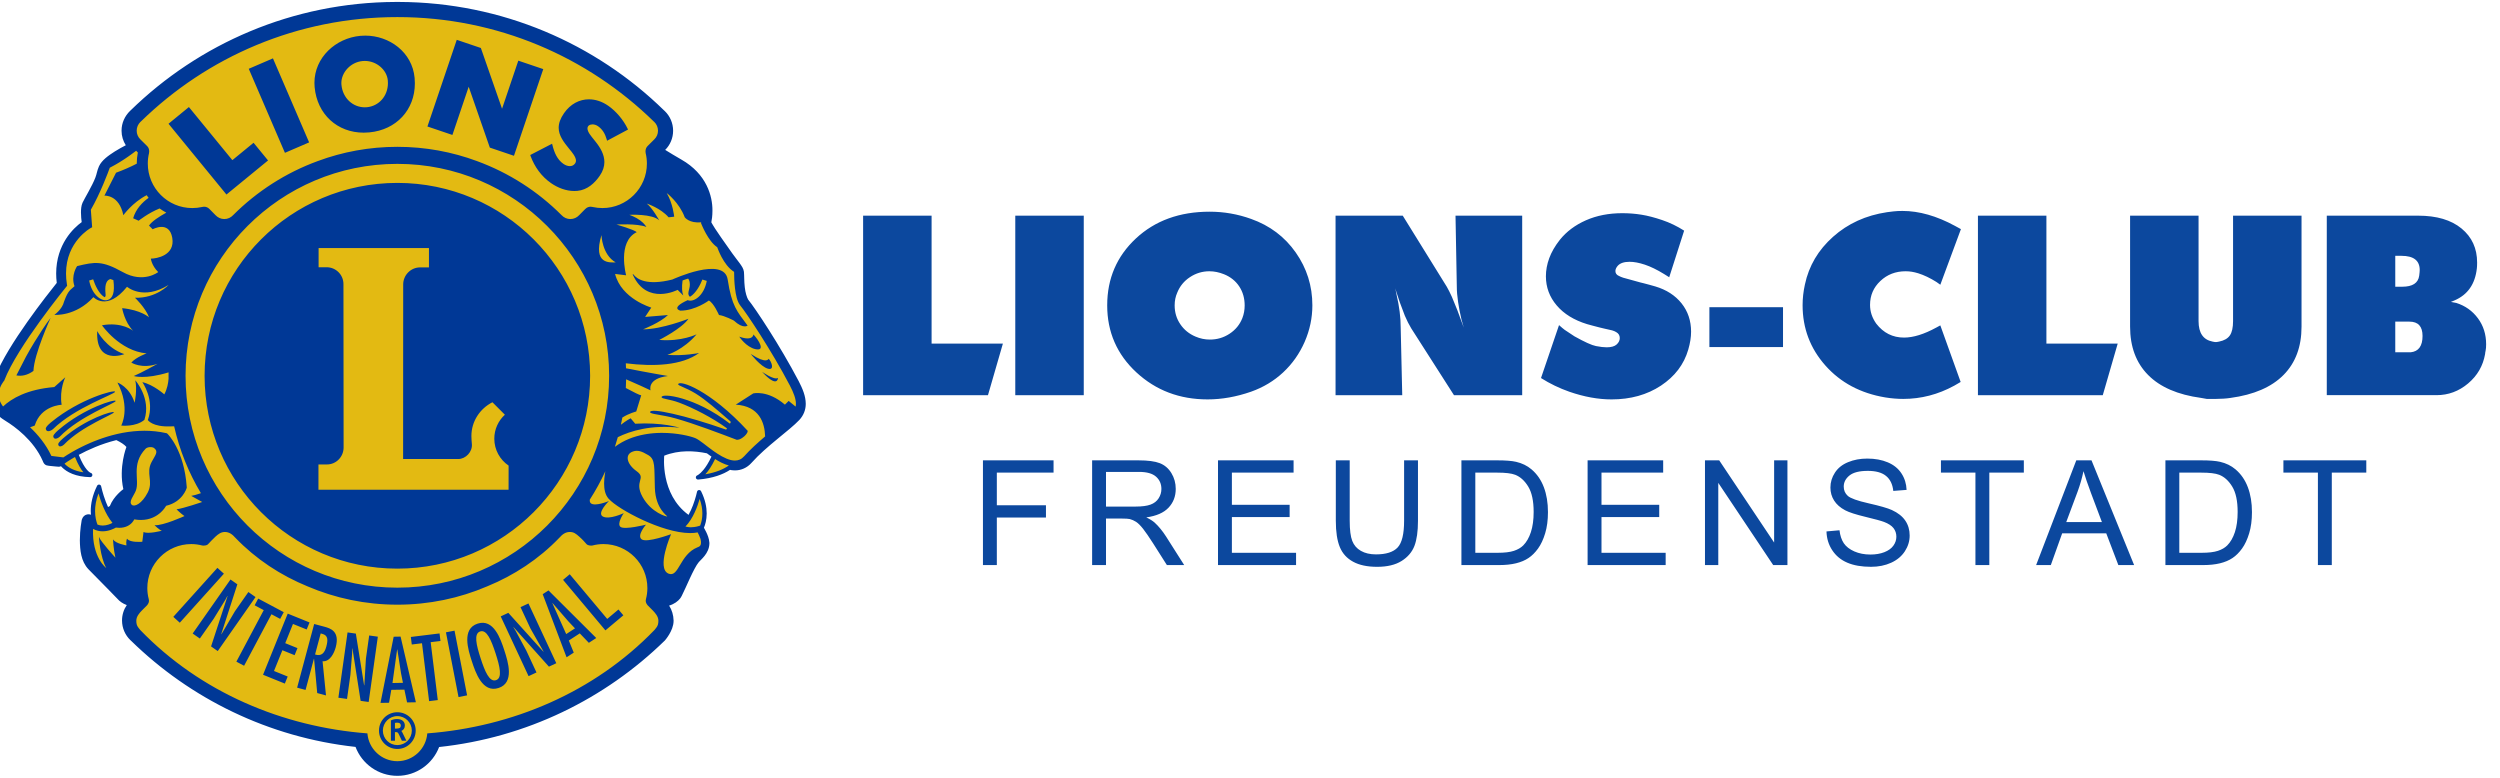 <?xml version="1.0" encoding="UTF-8"?>
<!DOCTYPE svg PUBLIC "-//W3C//DTD SVG 1.1//EN" "http://www.w3.org/Graphics/SVG/1.1/DTD/svg11.dtd">
<!-- Creator: CorelDRAW 2021 (64-Bit) -->
<svg xmlns="http://www.w3.org/2000/svg" xml:space="preserve" width="180px" height="56px" version="1.1" style="shape-rendering:geometricPrecision; text-rendering:geometricPrecision; image-rendering:optimizeQuality; fill-rule:evenodd; clip-rule:evenodd"
viewBox="0 0 180 55.938"
 xmlns:xlink="http://www.w3.org/1999/xlink"
 xmlns:xodm="http://www.corel.com/coreldraw/odm/2003">
 <defs>
  <style type="text/css">
   <![CDATA[
    .fil2 {fill:#0C489E;fill-rule:nonzero}
    .fil1 {fill:#003896;fill-rule:nonzero}
    .fil0 {fill:#E3BA12;fill-rule:nonzero}
   ]]>
  </style>
 </defs>
 <g id="Ebene_x0020_1">
  <g id="Logo_x0020_Lions.cdr">
   <g id="lionlogo_2c.eps">
    <path class="fil0" d="M57.867 29.03c-0.005,-0.471 -0.182,-0.935 -0.435,-1.44l-0.067 -0.13 -0.001 0 -0.001 0 0.001 -0.001 -0.067 -0.13c-1.321,-2.493 -3.048,-5.089 -3.544,-5.698l-0.007 -0.008 -0.005 -0.009c-0.107,-0.183 -0.22,-0.539 -0.263,-0.948 -0.052,-0.436 -0.036,-0.874 -0.06,-1.111 -0.029,-0.203 -0.134,-0.34 -0.285,-0.555 -0.148,-0.201 -0.336,-0.434 -0.529,-0.703 -0.277,-0.39 -0.574,-0.812 -0.81,-1.151 -0.116,-0.168 -0.221,-0.32 -0.298,-0.435 -0.08,-0.12 -0.122,-0.18 -0.139,-0.212 -0.108,-0.191 -0.212,-0.325 -0.257,-0.427 -0.006,-0.014 -0.013,-0.028 -0.018,-0.042l-0.019 -0.042 0.009 -0.046c0.034,-0.168 0.077,-0.447 0.077,-0.795 0,-0.01 0,-0.011 0,-0.024 0,-0.007 -0.001,-0.015 -0.001,-0.025 -0.002,-0.972 -0.39,-2.502 -2.162,-3.512 -0.434,-0.25 -0.823,-0.483 -1.17,-0.701l-0.159 -0.099 0.134 -0.13c0.328,-0.321 0.525,-0.785 0.526,-1.255 0,-0.008 0,-0.002 0,-0.019l0 -0.004 0 -0.003c0,-0.505 -0.211,-0.973 -0.549,-1.299l-0.064 -0.059c-4.906,-4.793 -11.652,-7.762 -19.081,-7.762l0.006 0c-0.012,0.001 -0.012,0 -0.02,0.001l-0.008 -0.001c0,0 -0.004,0 -0.007,0 -7.431,0 -14.176,2.969 -19.109,7.787l-0.015 0.014c-0.357,0.345 -0.571,0.809 -0.571,1.315l0 0.014 0 0.027c0.005,0.335 0.106,0.66 0.282,0.936l0.086 0.135 -0.142 0.074c-0.219,0.114 -0.503,0.267 -0.782,0.441 -0.46,0.294 -0.902,0.613 -1.08,0.999 -0.149,0.342 -0.139,0.499 -0.262,0.819 -0.112,0.294 -0.312,0.68 -0.499,1.022 -0.188,0.346 -0.358,0.64 -0.424,0.787 -0.083,0.19 -0.1,0.407 -0.102,0.639 0,0.257 0.028,0.513 0.051,0.678l0.012 0.087 -0.071 0.052c-0.562,0.409 -1.772,1.53 -1.777,3.578 0,0.212 0.013,0.432 0.041,0.661l0.008 0.061 -0.039 0.048c-0.66,0.825 -3.517,4.434 -4.393,6.669 -0.051,0.133 -0.157,0.255 -0.262,0.468 -0.102,0.206 -0.197,0.474 -0.198,0.818l0 0.02c0,0.012 0,0.025 0,0.038 0.002,0.426 0.138,0.869 0.625,1.324l0.174 0.156 0.033 0.025c0.027,0.017 0.038,0.029 0.08,0.058 0.045,0.033 0.115,0.082 0.226,0.15 0.66,0.404 2.048,1.401 2.724,2.936l0.001 0.005 0.002 0.005c0.005,0.014 0.013,0.035 0.021,0.052 0.035,0.067 0.03,0.079 0.1,0.146 0.058,0.039 0.024,0.019 0.071,0.036 0.059,0.016 0.109,0.022 0.196,0.033 0.224,0.028 0.541,0.052 0.616,0.058l0.038 0c0.032,-0.005 0.06,-0.013 0.089,-0.024l0.094 -0.036 0.067 0.075c0.025,0.028 0.045,0.051 0.066,0.072 0.32,0.317 0.899,0.639 1.921,0.664l0.004 0c0.005,0 0.009,-0.004 0.009,-0.008l0 -0.001c0,-0.004 -0.004,-0.009 -0.006,-0.009l-0.164 -0.09c-0.179,-0.138 -0.477,-0.476 -0.8,-1.297l-0.047 -0.121 0.114 -0.062c0.663,-0.358 1.624,-0.799 2.74,-1.075l0.051 -0.013 0.048 0.024c0.308,0.15 0.595,0.321 0.773,0.531l0.056 0.067 -0.032 0.081c0,0 -0.079,0.201 -0.161,0.544 -0.082,0.342 -0.164,0.821 -0.164,1.361 0,0.332 0.031,0.687 0.111,1.047l0.021 0.095 -0.079 0.057c0,0 -0.038,0.026 -0.104,0.081 -0.066,0.054 -0.157,0.135 -0.256,0.237 -0.2,0.204 -0.43,0.494 -0.559,0.828l-0.019 0.049 -0.046 0.026c-0.044,0.025 -0.089,0.05 -0.132,0.074l-0.14 0.079 -0.066 -0.146c-0.058,-0.127 -0.111,-0.255 -0.159,-0.379 -0.19,-0.496 -0.296,-0.926 -0.331,-1.081l-0.002 -0.001 -0.012 -0.062c-0.001,-0.003 -0.004,-0.007 -0.01,-0.007 -0.003,0 -0.006,0.002 -0.007,0.005 -0.335,0.678 -0.443,1.27 -0.443,1.75l0 0.001c0,0.089 0.005,0.174 0.011,0.258l0.02 0.235 -0.22 -0.087c-0.036,-0.014 -0.074,-0.023 -0.115,-0.023l-0.003 0c-0.019,0 -0.041,0.002 -0.071,0.008 -0.113,0.018 -0.194,0.111 -0.227,0.171 -0.039,0.072 -0.045,0.11 -0.05,0.127l-0.001 0.006 0 0.001 0 0.002 -0.001 0.002c0,0.002 0,0.004 -0.001,0.006 -0.001,0.005 -0.002,0.012 -0.004,0.022 -0.003,0.02 -0.008,0.048 -0.014,0.084 -0.012,0.074 -0.028,0.18 -0.044,0.309 -0.032,0.259 -0.064,0.612 -0.064,0.986 0.009,0.68 0.077,1.46 0.575,1.981 0.766,0.766 2.108,2.15 2.195,2.239l0.001 0.001 0.012 0.013c0.021,0.018 0.195,0.181 0.5,0.294l0.178 0.065 -0.108 0.156c-0.2,0.291 -0.315,0.647 -0.316,1.012 0,0.011 0,0.005 0,0.009l-0.004 0 0.004 0.008c0,0.506 0.211,0.973 0.549,1.3l0.065 0.059c4.232,4.135 9.836,6.911 16.067,7.595l0.089 0.01 0.032 0.084c0.439,1.161 1.56,1.987 2.874,1.986 1.311,0.001 2.429,-0.822 2.871,-1.978l0.032 -0.085 0.089 -0.009c6.259,-0.671 11.891,-3.455 16.154,-7.619l0.012 -0.012c0.005,-0.005 0.145,-0.165 0.29,-0.407 0.144,-0.246 0.292,-0.562 0.295,-0.905 0,-0.011 -0.001,-0.01 -0.001,-0.017 -0.007,-0.358 -0.109,-0.706 -0.298,-0.998l-0.105 -0.164 0.187 -0.056c0.35,-0.104 0.582,-0.294 0.716,-0.459 0.043,-0.055 0.066,-0.099 0.11,-0.18 0.136,-0.264 0.349,-0.758 0.576,-1.246 0.227,-0.488 0.469,-0.965 0.631,-1.157 0.193,-0.249 0.748,-0.637 0.762,-1.288 0,-0.024 -0.001,-0.045 -0.001,-0.059 -0.019,-0.259 -0.12,-0.504 -0.216,-0.707 -0.048,-0.099 -0.095,-0.184 -0.13,-0.246 -0.011,-0.017 -0.02,-0.033 -0.028,-0.047l-0.037 -0.064 0.029 -0.068c0.084,-0.199 0.187,-0.529 0.188,-0.972l-0.001 -0.002c0,-0.421 -0.095,-0.94 -0.387,-1.533 -0.001,-0.003 -0.005,-0.005 -0.007,-0.005l-0.003 0c-0.002,0 -0.006,0.003 -0.007,0.007l0 0c-0.001,0.002 -0.001,0.004 -0.001,0.006 -0.001,0.004 -0.002,0.009 -0.004,0.016 -0.003,0.014 -0.007,0.035 -0.013,0.06 -0.013,0.052 -0.031,0.126 -0.055,0.218 -0.05,0.182 -0.125,0.432 -0.23,0.704 -0.087,0.23 -0.196,0.473 -0.324,0.704l-0.081 0.145 -0.134 -0.098c-1.644,-1.202 -1.826,-3.153 -1.828,-3.988 0.001,-0.253 0.018,-0.406 0.019,-0.411l0.01 -0.087 0.081 -0.033c0.595,-0.238 1.208,-0.326 1.789,-0.326 0.488,0 0.953,0.062 1.369,0.149l0.032 0.007 0.026 0.019c0.07,0.053 0.141,0.105 0.212,0.156 0.036,0.026 0.073,0.052 0.11,0.078l0.102 0.07 -0.052 0.113c-0.215,0.459 -0.423,0.776 -0.601,0.991 -0.148,0.179 -0.274,0.287 -0.363,0.351 -0.044,0.033 -0.081,0.054 -0.104,0.067 -0.012,0.006 -0.022,0.011 -0.027,0.013l-0.013 0.006c-0.001,0.001 -0.002,0.004 -0.002,0.006l-0.011 0 0.011 0.002c0.001,0.003 0.005,0.007 0.01,0.007 0,0 0,0 0,0 1.053,-0.089 1.755,-0.366 2.223,-0.674l0.053 -0.035 0.062 0.015c0.064,0.015 0.124,0.025 0.186,0.028 0.044,0.003 0.086,0.005 0.129,0.006 0.01,0 0.008,-0.001 0.019,-0.001l0.002 0c0.38,0 0.773,-0.16 1.07,-0.497 1.08,-1.214 2.748,-2.342 3.444,-3.087 0.248,-0.266 0.386,-0.587 0.415,-0.918l-0.006 0 0.012 -0.157z"/>
    <path class="fil1" d="M20.173 44.529l0.257 -0.484 -1.839 -0.978 -0.257 0.483 0.656 0.349 -1.971 3.709 0.556 0.295 1.97 -3.708 0.628 0.334zm8.544 -44.42l-0.217 0c-7.433,0.025 -14.179,3.005 -19.112,7.823l-0.02 0.018c-0.383,0.37 -0.616,0.874 -0.616,1.421l0 0c0,0.002 0,0.005 0,0.012 0,0.001 0,0.003 0,0.006 0,0.372 0.111,0.733 0.305,1.038 -0.22,0.114 -0.508,0.27 -0.793,0.448 -0.462,0.297 -0.928,0.621 -1.136,1.064 -0.157,0.363 -0.149,0.531 -0.264,0.825 -0.107,0.28 -0.305,0.664 -0.491,1.004 -0.187,0.345 -0.356,0.636 -0.43,0.798 -0.096,0.221 -0.112,0.46 -0.113,0.699 0,0.266 0.028,0.528 0.052,0.697 -0.582,0.423 -1.833,1.586 -1.837,3.697 0,0.218 0.013,0.444 0.042,0.679 -0.664,0.83 -3.522,4.432 -4.418,6.713 -0.056,0.163 -0.466,0.591 -0.468,1.333l0 0.016c-0.01,0.472 0.142,0.982 0.674,1.477l0.184 0.162 0.034 0.026c0.021,0.012 0.088,0.075 0.317,0.215 0.647,0.395 2.012,1.382 2.665,2.87 0.006,0.016 0.015,0.041 0.029,0.072 0.025,0.049 0.043,0.108 0.138,0.193 0.073,0.053 0.093,0.05 0.118,0.06 0.075,0.021 0.135,0.027 0.223,0.039 0.253,0.031 0.629,0.059 0.632,0.059l0.053 0c0.047,-0.007 0.089,-0.019 0.128,-0.034 0.023,0.027 0.046,0.053 0.072,0.079 0.348,0.345 0.97,0.682 2.025,0.706l0.003 0c0.079,0 0.147,-0.06 0.155,-0.139 0.009,-0.081 -0.046,-0.155 -0.125,-0.17l0 0c-0.047,-0.017 -0.426,-0.202 -0.854,-1.296 0.655,-0.354 1.606,-0.79 2.705,-1.062 0.299,0.145 0.575,0.314 0.725,0.493 0,0 -0.573,1.453 -0.221,3.038 0,0 -0.691,0.49 -0.971,1.213 -0.044,0.025 -0.089,0.05 -0.132,0.075 -0.056,-0.126 -0.109,-0.25 -0.156,-0.372 -0.234,-0.61 -0.338,-1.12 -0.339,-1.12 -0.013,-0.066 -0.067,-0.115 -0.132,-0.123 -0.066,-0.009 -0.13,0.025 -0.16,0.085 -0.345,0.698 -0.458,1.315 -0.458,1.817 0,0.094 0.005,0.183 0.012,0.269 -0.05,-0.02 -0.108,-0.034 -0.172,-0.034 -0.026,0 -0.059,0.002 -0.098,0.01 -0.174,0.032 -0.281,0.16 -0.327,0.244 -0.05,0.087 -0.062,0.153 -0.067,0.172l-0.002 0.01c0,0.001 -0.13,0.67 -0.13,1.437 0.011,0.685 0.072,1.507 0.618,2.083 0.79,0.79 2.197,2.242 2.198,2.242l0.017 0.017c0.022,0.019 0.216,0.201 0.546,0.322 -0.217,0.315 -0.34,0.7 -0.342,1.095 0,0.002 0,0.008 0,0.017l0 0c0.001,0.547 0.228,1.052 0.597,1.408l0.061 0.056c4.255,4.157 9.89,6.949 16.154,7.636 0.46,1.217 1.634,2.082 3.011,2.082 1.374,0 2.545,-0.862 3.008,-2.074 6.293,-0.674 11.955,-3.473 16.245,-7.663l0.016 -0.017c0.008,-0.009 0.154,-0.176 0.305,-0.429 0.149,-0.255 0.313,-0.594 0.316,-0.98 0,-0.011 -0.001,-0.018 -0.001,-0.02 -0.008,-0.383 -0.117,-0.758 -0.321,-1.074 0.38,-0.113 0.637,-0.32 0.788,-0.508 0.054,-0.067 0.083,-0.124 0.126,-0.205 0.142,-0.273 0.353,-0.764 0.58,-1.251 0.222,-0.481 0.472,-0.964 0.616,-1.132 0.15,-0.207 0.774,-0.639 0.79,-1.375 0,-0.028 -0.001,-0.051 -0.002,-0.07 -0.021,-0.289 -0.131,-0.551 -0.23,-0.759 -0.049,-0.104 -0.098,-0.192 -0.135,-0.256 -0.011,-0.019 -0.02,-0.034 -0.028,-0.048 0.091,-0.213 0.2,-0.564 0.2,-1.029 0,-0.443 -0.1,-0.987 -0.404,-1.601 -0.029,-0.06 -0.093,-0.095 -0.159,-0.086 -0.066,0.008 -0.119,0.058 -0.133,0.123 0,0.001 -0.092,0.448 -0.296,0.983 -0.085,0.223 -0.191,0.46 -0.315,0.683 -2.061,-1.5 -1.75,-4.263 -1.75,-4.263 1.055,-0.422 2.179,-0.357 3.073,-0.17 0.071,0.053 0.142,0.106 0.215,0.158 0.037,0.027 0.074,0.053 0.112,0.079 -0.21,0.449 -0.412,0.756 -0.581,0.959 -0.141,0.17 -0.258,0.27 -0.336,0.326 -0.039,0.029 -0.069,0.046 -0.087,0.056 -0.009,0.005 -0.016,0.008 -0.019,0.009l0 0c-0.073,0.028 -0.114,0.105 -0.097,0.181 0.016,0.071 0.08,0.121 0.153,0.121 0.004,0 0.008,0 0.013,0 1.072,-0.091 1.8,-0.375 2.291,-0.698 0.07,0.017 0.139,0.028 0.207,0.031 0.048,0.004 0.094,0.007 0.142,0.007 0.011,0 0.016,0 0.019,0 0.422,0 0.857,-0.178 1.182,-0.547 1.062,-1.197 2.722,-2.318 3.441,-3.085 0.308,-0.329 0.463,-0.741 0.461,-1.157l0 -0.008 0 0 0 -0.002c-0.004,-0.554 -0.226,-1.081 -0.518,-1.647l-0.001 0.001 0 -0.001 -0.002 0.001 0.002 -0.001c-1.335,-2.544 -3.11,-5.216 -3.628,-5.852 -0.089,-0.15 -0.203,-0.501 -0.243,-0.891 -0.051,-0.422 -0.034,-0.852 -0.061,-1.114 -0.036,-0.247 -0.164,-0.41 -0.312,-0.621 -0.151,-0.206 -0.338,-0.437 -0.527,-0.702 -0.277,-0.388 -0.574,-0.81 -0.809,-1.149 -0.232,-0.333 -0.417,-0.609 -0.43,-0.636 -0.111,-0.193 -0.223,-0.347 -0.251,-0.415 -0.006,-0.014 -0.012,-0.027 -0.018,-0.04 0.036,-0.175 0.08,-0.464 0.08,-0.824 0,-0.012 0,-0.02 0,-0.024 0.006,-1.006 -0.397,-2.617 -2.237,-3.665 -0.433,-0.249 -0.819,-0.481 -1.165,-0.697 0.357,-0.35 0.568,-0.85 0.57,-1.368 -0.001,-0.006 -0.001,-0.006 -0.001,-0.006l0.001 -0.009 0 -0.003c-0.001,-0.546 -0.228,-1.051 -0.597,-1.407l-0.061 -0.056c-4.911,-4.798 -11.657,-7.778 -19.089,-7.803zm-7.505 47.033l0.205 -0.508 -0.881 -0.356 0.558 -1.384 0.987 0.398 0.205 -0.507 -1.57 -0.635 -1.777 4.402 1.569 0.635 0.205 -0.508 -0.986 -0.399 0.604 -1.494 0.881 0.356zm2.28 -0.611c-0.124,0.462 -0.36,0.712 -0.808,0.559l0.406 -1.515 0.097 0.027c0.466,0.111 0.422,0.491 0.305,0.929zm-0.142 -1.44l-0.729 -0.195 -1.228 4.585 0.607 0.164 0.601 -2.245 0.012 0.003 0.226 2.466 0.632 0.17 -0.247 -2.459c0.529,0.044 0.833,-0.578 0.948,-1.01 0.308,-1.15 -0.378,-1.36 -0.822,-1.479zm2.995 2.309l-0.114 1.904 -0.015 0.01 -0.595 -3.726 -0.598 -0.085 -0.66 4.702 0.623 0.087 0.242 -1.727 0.128 -1.591 0.006 -0.31 0.014 -0.011 0.588 3.777 0.58 0.081 0.66 -4.701 -0.623 -0.088 -0.236 1.678zm-16.653 -18.432c-0.369,-1.16 -1.237,-1.458 -1.237,-1.458 0.968,1.849 0.274,3.099 0.274,3.099 0,0 1.029,0.122 1.667,-0.41 0.506,-1.544 -0.655,-2.848 -0.655,-2.848 0.153,0.707 -0.049,1.617 -0.049,1.617zm8.191 13.627l-0.971 1.388 -0.966 1.644 -0.018 0.003 1.161 -3.591 -0.495 -0.346 -2.722 3.889 0.516 0.361 1 -1.429 0.836 -1.359 0.146 -0.274 0.017 -0.003 -1.19 3.632 0.48 0.336 2.721 -3.889 -0.515 -0.362zm-2.23 -1.741l-3.175 3.528 0.467 0.422 3.175 -3.529 -0.467 -0.421zm33.176 -13.22c-0.021,0.104 0.547,0.232 1.269,0.677 0.699,0.431 1.538,1.168 2.479,1.986 0.083,0.058 -0.012,0.188 -0.037,0.168 -2.488,-1.931 -4.931,-2.219 -4.904,-1.898 0.011,0.129 0.565,0.132 1.259,0.39 1.012,0.376 2.393,1.089 3.414,1.828 0.071,0.045 -0.01,0.12 -0.052,0.11 -2.877,-1.015 -5.484,-1.599 -5.45,-1.247 0.014,0.147 0.83,0.164 1.832,0.446 1.387,0.389 3.204,1.085 4.405,1.54 0.036,-0.011 0.2,0.045 0.549,-0.254 0.28,-0.259 0.24,-0.394 0.24,-0.394 -2.707,-2.943 -4.937,-3.695 -5.004,-3.352zm-20.272 24.792l-0.121 0 0 -0.41c0.042,-0.009 0.099,-0.017 0.154,-0.017 0.204,0.006 0.264,0.08 0.268,0.209 -0.004,0.162 -0.084,0.211 -0.301,0.218zm0.338 0.17c0.147,-0.06 0.256,-0.189 0.254,-0.393 0,-0.276 -0.211,-0.464 -0.56,-0.464 -0.143,0 -0.29,0.027 -0.421,0.088l-0.024 0.011 0 1.463 0.292 0 0 -0.621 0.08 0c0.097,0.003 0.138,0.035 0.182,0.124l0.238 0.497 0.323 0 -0.275 -0.566c-0.025,-0.051 -0.053,-0.098 -0.089,-0.139zm3.213 -7.1l0.905 4.66 0.618 -0.12 -0.905 -4.66 -0.618 0.12zm7.672 -2.108l1.14 1.316 0.479 0.507 -0.633 0.412 -0.996 -2.228 0.01 -0.007zm-0.706 -0.638l1.719 4.544 0.517 -0.336 -0.356 -0.872 0.791 -0.514 0.652 0.68 0.533 -0.346 -3.439 -3.427 -0.417 0.271zm-32.074 -18.944c-0.122,2.489 1.952,1.659 1.952,1.659 -1.317,-0.439 -1.952,-1.659 -1.952,-1.659zm28.712 25.135c-0.473,0.154 -0.798,-0.622 -1.109,-1.58 -0.311,-0.958 -0.504,-1.775 -0.031,-1.929 0.473,-0.154 0.797,0.621 1.109,1.579 0.311,0.958 0.503,1.776 0.031,1.93zm-1.323 -4.072c-1.161,0.377 -0.685,1.884 -0.42,2.699 0.264,0.814 0.765,2.313 1.926,1.936 1.161,-0.378 0.685,-1.885 0.42,-2.699 -0.265,-0.815 -0.765,-2.314 -1.926,-1.936zm-5.78 8.746c-0.577,-0.001 -1.042,-0.466 -1.043,-1.044 0.001,-0.576 0.466,-1.042 1.043,-1.043 0.574,0.001 1.041,0.468 1.042,1.043 -0.001,0.577 -0.468,1.043 -1.042,1.044zm0 -2.366c-0.731,0 -1.322,0.592 -1.322,1.322 0,0.731 0.591,1.323 1.322,1.323 0.729,0 1.321,-0.592 1.321,-1.323 0,-0.73 -0.592,-1.321 -1.321,-1.322zm3.038 -5.674l-2.067 0.254 0.067 0.544 0.736 -0.091 0.512 4.169 0.625 -0.077 -0.512 -4.169 0.706 -0.086 -0.067 -0.544zm-2.635 3.556l-0.754 0.014 0.335 -2.418 0.013 0 0.269 1.72 0.137 0.684zm-0.668 -3.319l-0.949 4.765 0.617 -0.011 0.16 -0.929 0.944 -0.016 0.192 0.922 0.635 -0.011 -1.102 -4.729 -0.497 0.009zm15.375 -1.281l-2.698 -3.217 -0.481 0.404 3.049 3.637 1.292 -1.084 -0.352 -0.42 -0.81 0.68zm-39.495 -13.617c0,0 -0.414,0.334 -0.389,0.484 0.05,0.293 0.379,0.101 0.464,0.014 1.438,-1.486 4.055,-2.422 4.03,-2.575 -0.026,-0.152 -2.266,0.498 -4.105,2.077zm32.392 4.314l-13.688 0 0 -1.819 0.61 0c0.67,0 1.201,-0.553 1.201,-1.224l-0.011 -11.762c0,-0.672 -0.544,-1.214 -1.215,-1.214l-0.574 0 0 -1.378 7.945 0 0 1.388 -0.636 0.001c-0.671,0 -1.219,0.556 -1.219,1.227l-0.006 12.571 3.967 0c0.54,0 1.033,-0.522 0.984,-1.071 -0.016,-0.168 -0.034,-0.415 -0.034,-0.589 0,-1.048 0.608,-1.966 1.514,-2.428l0.896 0.897c-0.467,0.428 -0.761,1.042 -0.761,1.726 0,0.807 0.409,1.518 1.03,1.938l-0.003 1.737zm-8.007 -22.091c-7.665,0 -13.879,6.217 -13.879,13.887 0,7.669 6.214,13.886 13.879,13.886 7.665,0 13.879,-6.217 13.879,-13.886 0,-7.67 -6.214,-13.887 -13.879,-13.887zm28.691 16.006l-0.001 0.004c-0.003,0.033 -0.007,0.065 -0.014,0.097l-0.502 -0.41 -0.269 0.269c-1.254,-1.075 -2.284,-0.807 -2.284,-0.807l-1.255 0.807c1.697,0.105 2.085,1.304 2.114,2.287 -0.002,0.001 -0.003,0.003 -0.005,0.004 -0.124,0.105 -0.248,0.212 -0.371,0.321 -0.014,0.012 -0.027,0.024 -0.04,0.036 -0.115,0.101 -0.229,0.205 -0.341,0.309 -0.011,0.01 -0.021,0.02 -0.032,0.029 -0.113,0.106 -0.223,0.214 -0.332,0.323 -0.024,0.023 -0.046,0.047 -0.07,0.07 -0.108,0.112 -0.215,0.223 -0.316,0.336 -0.209,0.23 -0.418,0.307 -0.668,0.31 -0.368,0.005 -0.822,-0.211 -1.259,-0.494 -0.101,-0.066 -0.202,-0.134 -0.301,-0.205 -0.53,-0.377 -0.968,-0.779 -1.303,-0.92 -0.364,-0.144 -1.279,-0.372 -2.386,-0.374 -0.069,0 -0.14,0.001 -0.21,0.003 -0.034,0.001 -0.068,0.003 -0.102,0.004 -0.037,0.002 -0.073,0.003 -0.11,0.005 -0.046,0.003 -0.092,0.006 -0.138,0.01 -0.025,0.002 -0.05,0.003 -0.076,0.005 -0.053,0.005 -0.108,0.011 -0.162,0.017 -0.017,0.002 -0.034,0.003 -0.052,0.005 -0.06,0.007 -0.121,0.016 -0.182,0.025 -0.011,0.001 -0.021,0.002 -0.032,0.004 -0.066,0.01 -0.133,0.021 -0.2,0.034 -0.004,0 -0.009,0.001 -0.014,0.002 -0.724,0.134 -1.461,0.403 -2.114,0.889 0.075,-0.229 0.145,-0.46 0.209,-0.694 0.908,-0.447 2.394,-0.909 4.446,-0.681 0,0 -1.27,-0.403 -3.193,-0.287l-0.328 -0.391c0,0 -0.311,0.156 -0.703,0.465 0.037,-0.172 0.072,-0.345 0.105,-0.519 0.481,-0.305 1,-0.435 1,-0.435l0.358 -1.165c-0.109,-0.009 -0.521,-0.211 -1.108,-0.527 0.011,-0.207 0.017,-0.416 0.021,-0.625 0.814,0.357 1.49,0.659 1.759,0.793 0,0 -0.268,-0.851 1.254,-1.031 0,0 -1.407,-0.239 -3.02,-0.557 -0.004,-0.12 -0.008,-0.239 -0.015,-0.359 2.022,0.249 4.032,0.166 5.275,-0.742 0,0 -1.075,0.225 -2.285,0.135 0,0 1.165,-0.359 2.105,-1.479 0,0 -1.074,0.537 -2.687,0.403 0,0 1.613,-0.807 2.105,-1.524 0,0 -1.926,0.762 -3.269,0.762 0,0 1.254,-0.493 1.791,-1.03l-1.644 0.136 0.443 -0.672c0,0 -2.158,-0.63 -2.606,-2.423l0.795 0.098c0,0 -0.659,-2.413 0.763,-3.107 -0.182,-0.182 -1.457,-0.546 -1.457,-0.546 0,0 1.479,-0.096 2.151,0.173 0,0 -0.121,-0.234 -0.451,-0.477 -0.329,-0.243 -0.772,-0.398 -0.772,-0.398 0,0 1.658,-0.09 2.151,0.403 0,0 -0.493,-0.895 -0.895,-1.21 0,0 0.985,0.315 1.567,0.986l0.403 -0.044c0,0 -0.089,-0.942 -0.537,-1.703 0,0 0.895,0.672 1.298,1.747 0,0 0.323,0.448 1.186,0.357l-0.017 0.056 0.026 0.067c0.003,0.006 0.129,0.326 0.337,0.698 0.2,0.348 0.46,0.745 0.804,0.976 0.046,0.126 0.151,0.4 0.314,0.706 0.206,0.379 0.493,0.814 0.904,1.069l0 0.024c0,0.229 0.008,0.692 0.064,1.163 0.061,0.473 0.147,0.945 0.389,1.247 0.425,0.509 2.248,3.239 3.559,5.744 0.277,0.529 0.44,0.972 0.437,1.32 0,0.035 -0.002,0.07 -0.005,0.103zm-6.516 4.974c0.202,-0.22 0.45,-0.567 0.702,-1.098 0.315,0.201 0.648,0.375 0.99,0.463 -0.364,0.258 -0.901,0.501 -1.692,0.635zm-2.741 3.037c-0.031,0.029 -1.156,-0.263 -1.787,-1.42 -0.63,-1.155 0.316,-1.313 -0.419,-1.839 -0.736,-0.526 -0.866,-1.219 -0.262,-1.419 0.314,-0.105 0.577,-0.053 1.103,0.262 0.523,0.316 0.419,0.842 0.472,2.366 0.051,1.525 0.925,2.02 0.893,2.05zm1.649 1.196c0.188,0 0.368,-0.015 0.539,-0.048 0.052,0.097 0.127,0.255 0.207,0.471 0.123,0.51 -0.098,0.551 -0.222,0.603 -1.289,0.519 -1.331,2.205 -2.084,1.893 -0.895,-0.371 0.185,-2.842 0.185,-2.842 0,0 -1.747,0.651 -2.118,0.373 -0.37,-0.279 0.313,-1.056 0.313,-1.056 0,0 -1.519,0.382 -1.827,0.166 -0.31,-0.216 0.225,-0.997 0.225,-0.997 0,0 -1.038,0.494 -1.502,0.247 -0.463,-0.247 0.436,-1.117 0.436,-1.117 0,0 -0.991,0.413 -1.299,0.166 -0.073,-0.059 -0.092,-0.155 -0.079,-0.268 0.419,-0.652 0.793,-1.334 1.12,-2.044 -0.001,0.003 -0.001,0.006 -0.002,0.009 -0.012,0.066 -0.023,0.132 -0.033,0.199l0 0c-0.033,0.224 -0.055,0.452 -0.056,0.671 0.002,0.411 0.069,0.808 0.322,1.097 0.37,0.41 1.311,1.001 2.435,1.524 1.123,0.518 2.406,0.95 3.44,0.953zm0.684 -2.462c0.144,0.4 0.194,0.753 0.194,1.051 0,0.35 -0.069,0.626 -0.137,0.813 -0.008,0.021 -0.016,0.042 -0.024,0.061l-0.142 0.044c-0.153,0.048 -0.417,0.078 -0.539,0.077 -0.122,0 -0.264,-0.026 -0.377,-0.054 0.552,-0.568 0.871,-1.458 1.025,-1.992zm-3.117 9.267c-0.035,0.043 -0.11,0.136 -0.137,0.172 -4.342,4.498 -10.267,6.979 -16.357,7.445 -0.088,1.118 -1.018,1.998 -2.156,2.003 -1.138,-0.005 -2.068,-0.885 -2.156,-2.003 -6.091,-0.466 -12.015,-2.947 -16.357,-7.445 -0.026,-0.036 -0.102,-0.129 -0.136,-0.172 -0.115,-0.147 -0.146,-0.298 -0.146,-0.498 0,-0.303 0.226,-0.55 0.392,-0.723 0.167,-0.173 0.386,-0.387 0.386,-0.387 0,0 0.086,-0.105 0.116,-0.203 0.031,-0.105 0.013,-0.2 0.002,-0.24 -0.066,-0.252 -0.103,-0.516 -0.103,-0.789 -0.003,-1.749 1.411,-3.17 3.16,-3.173 0.271,0 0.533,0.035 0.784,0.1 0.047,0.012 0.099,0.021 0.237,-0.002 0.164,-0.027 0.209,-0.109 0.25,-0.151 0.041,-0.042 0.269,-0.295 0.472,-0.48 0.204,-0.184 0.398,-0.338 0.682,-0.338 0.317,0 0.544,0.18 0.753,0.416 1.484,1.542 3.263,2.708 5.195,3.499 1.986,0.85 4.172,1.32 6.469,1.32 2.292,0 4.474,-0.468 6.457,-1.315 1.936,-0.791 3.72,-1.958 5.207,-3.504 0.209,-0.236 0.436,-0.416 0.753,-0.416 0.284,0 0.438,0.123 0.682,0.338 0.244,0.216 0.412,0.411 0.472,0.48 0.061,0.068 0.087,0.117 0.25,0.151 0.106,0.023 0.19,0.014 0.238,0.002 0.25,-0.065 0.512,-0.1 0.783,-0.1 1.749,0.003 3.164,1.424 3.16,3.173 0,0.273 -0.037,0.537 -0.103,0.789 -0.01,0.04 -0.029,0.135 0.003,0.24 0.029,0.098 0.116,0.203 0.116,0.203 0,0 0.235,0.231 0.385,0.387 0.15,0.156 0.392,0.42 0.392,0.723 0,0.2 -0.031,0.351 -0.145,0.498zm-39.359 -25.078c0,0 0.021,-0.008 0.048,-0.018 0.088,0.03 0.164,0.06 0.215,0.078 0.12,0.896 -0.046,1.329 -0.427,1.437 -0.405,0.114 -1.116,-0.344 -1.316,-1.407 0.092,-0.031 0.188,-0.06 0.287,-0.088 0.132,0.409 0.422,1.064 0.824,1.29 0,0 0.082,-0.046 0.074,-0.15 -0.022,-0.311 -0.11,-0.974 0.295,-1.142zm2.578 12.205c0.135,-0.142 0.474,-0.163 0.618,-0.052 0.338,0.262 0.085,0.501 -0.182,1.005 -0.431,0.816 0.146,1.375 -0.275,2.191 -0.421,0.816 -0.945,1.046 -1.135,0.901 -0.282,-0.215 0.134,-0.666 0.274,-1.026 0.3,-0.773 -0.37,-1.886 0.7,-3.019zm-1.333 6.472c0,0 -0.088,0.176 -0.043,0.485 0,0 -0.793,-0.133 -0.969,-0.441 0,0 0.044,0.749 0.176,1.321 0,0 -1.056,-1.145 -1.187,-1.497 0,0 0.087,1.453 0.527,2.245 0,0 -1.031,-0.754 -0.95,-2.817 0,0 0,0 0,0 0.117,0.063 0.235,0.107 0.352,0.134 0,0 0,0 0,0 0.055,0.013 0.109,0.022 0.162,0.029 0.009,0.001 0.018,0.002 0.026,0.002 0.052,0.006 0.103,0.009 0.152,0.008 0.447,-0.002 0.804,-0.182 0.951,-0.269 0.087,0.011 0.17,0.017 0.249,0.017 0.455,0.003 0.764,-0.192 0.932,-0.391 0.065,-0.077 0.112,-0.152 0.146,-0.217 0.167,0.03 0.325,0.043 0.474,0.043 0.668,0.002 1.146,-0.278 1.442,-0.554 0.196,-0.182 0.318,-0.362 0.381,-0.468 1.176,-0.277 1.466,-1.245 1.471,-1.272l0.01 -0.034 -0.002 -0.037c-0.179,-2.656 -1.357,-3.809 -1.384,-3.834l-0.042 -0.04 -0.056 -0.013c-0.529,-0.12 -1.055,-0.171 -1.569,-0.171 -0.122,0 -0.242,0.004 -0.361,0.01 -0.03,0.002 -0.06,0.003 -0.09,0.005 -0.117,0.006 -0.234,0.015 -0.35,0.026 -0.001,0.001 -0.002,0.001 -0.003,0.001 -0.117,0.011 -0.233,0.026 -0.348,0.042 -0.029,0.004 -0.058,0.009 -0.087,0.013 -0.112,0.016 -0.224,0.035 -0.333,0.055 -0.002,0.001 -0.004,0.001 -0.006,0.001 -0.112,0.021 -0.222,0.045 -0.332,0.069 -0.027,0.007 -0.055,0.013 -0.083,0.019 -0.106,0.025 -0.212,0.051 -0.315,0.079 -0.002,0 -0.004,0 -0.006,0.001 -0.106,0.028 -0.21,0.059 -0.313,0.089 -0.025,0.008 -0.051,0.016 -0.077,0.024 -0.099,0.031 -0.198,0.062 -0.294,0.095 -0.002,0 -0.004,0.001 -0.005,0.001 -0.099,0.034 -0.196,0.068 -0.29,0.103 -0.024,0.009 -0.048,0.018 -0.072,0.027 -0.092,0.034 -0.182,0.069 -0.27,0.105 -0.002,0.001 -0.003,0.001 -0.004,0.001 -0.091,0.037 -0.178,0.074 -0.264,0.111 -0.022,0.009 -0.043,0.019 -0.063,0.028 -0.083,0.036 -0.164,0.071 -0.242,0.108 -0.001,0.001 -0.003,0.001 -0.005,0.002 -0.081,0.038 -0.158,0.075 -0.233,0.112 -0.02,0.009 -0.038,0.018 -0.057,0.028 -0.07,0.034 -0.139,0.068 -0.204,0.102 -0.004,0.002 -0.008,0.004 -0.011,0.006 -0.068,0.035 -0.133,0.07 -0.196,0.104 -0.018,0.01 -0.036,0.019 -0.053,0.029 -0.055,0.03 -0.108,0.059 -0.158,0.088 -0.006,0.002 -0.011,0.006 -0.017,0.008 -0.342,0.195 -0.581,0.353 -0.691,0.427l-0.863 -0.107c-0.045,-0.096 -0.093,-0.189 -0.142,-0.28 -0.009,-0.018 -0.018,-0.035 -0.028,-0.053 -0.048,-0.087 -0.098,-0.173 -0.149,-0.257 -0.01,-0.015 -0.019,-0.03 -0.028,-0.044 -0.051,-0.083 -0.104,-0.163 -0.158,-0.242 -0.003,-0.005 -0.006,-0.009 -0.01,-0.014 -0.057,-0.082 -0.115,-0.162 -0.175,-0.24 -0.01,-0.014 -0.02,-0.027 -0.031,-0.041 -0.059,-0.076 -0.119,-0.151 -0.18,-0.223 -0.007,-0.008 -0.014,-0.016 -0.02,-0.024 -0.061,-0.072 -0.123,-0.142 -0.185,-0.21 -0.003,-0.004 -0.007,-0.009 -0.011,-0.013 -0.065,-0.07 -0.129,-0.137 -0.194,-0.203l-0.026 -0.026c-0.065,-0.066 -0.131,-0.13 -0.196,-0.191 -0.001,0 -0.001,0 -0.001,0l0.336 -0.125c0.441,-1.452 1.937,-1.497 1.937,-1.497 -0.176,-1.101 0.264,-1.981 0.264,-1.981l-0.792 0.705c-1.955,0.163 -3.071,0.818 -3.69,1.399l0 0c-0.14,-0.184 -0.221,-0.36 -0.265,-0.526 -0.004,-0.014 -0.007,-0.027 -0.01,-0.04 -0.005,-0.022 -0.01,-0.044 -0.013,-0.066 -0.004,-0.02 -0.007,-0.04 -0.009,-0.061 -0.002,-0.015 -0.005,-0.031 -0.006,-0.047 -0.003,-0.037 -0.005,-0.073 -0.005,-0.109 -0.001,-0.278 0.091,-0.528 0.186,-0.707 0.048,-0.09 0.095,-0.162 0.13,-0.209 0.034,-0.049 0.053,-0.068 0.052,-0.068l0.026 -0.029 0.013 -0.036c0.446,-1.171 1.563,-2.866 2.566,-4.251 1.002,-1.386 1.888,-2.469 1.89,-2.472l0.059 -0.072 -0.015 -0.092c-0.045,-0.28 -0.065,-0.543 -0.065,-0.79 0.001,-1.165 0.444,-1.975 0.887,-2.505 0.222,-0.264 0.444,-0.456 0.609,-0.581 0.083,-0.063 0.152,-0.109 0.198,-0.138 0.047,-0.029 0.069,-0.04 0.068,-0.041l0.119 -0.064 -0.094 -1.259c0.692,-1.207 1.236,-2.673 1.364,-3.027 0.12,-0.061 0.235,-0.123 0.345,-0.186 0.036,-0.02 0.07,-0.039 0.105,-0.06 0.073,-0.042 0.146,-0.084 0.216,-0.127 0.037,-0.023 0.073,-0.045 0.11,-0.068 0.063,-0.039 0.125,-0.078 0.185,-0.117 0.034,-0.022 0.068,-0.044 0.101,-0.066 0.059,-0.039 0.115,-0.077 0.17,-0.115 0.029,-0.02 0.058,-0.04 0.086,-0.059 0.058,-0.04 0.112,-0.079 0.165,-0.117 0.021,-0.015 0.042,-0.029 0.061,-0.044 0.135,-0.097 0.253,-0.186 0.353,-0.261l0.123 0.124c-0.052,0.259 -0.078,0.525 -0.078,0.795 0,0.003 0,0.006 0,0.009 -0.457,0.236 -0.953,0.456 -1.492,0.652l-0.837 1.65c0,0 1.056,-0.088 1.364,1.409 0,0 0.648,-0.911 1.677,-1.442 0.045,0.065 0.092,0.129 0.141,0.191 -0.451,0.321 -0.916,0.798 -1.114,1.471l0.396 0.176c0,0 0.697,-0.557 1.509,-0.883 0.153,0.112 0.314,0.213 0.483,0.303 -0.499,0.274 -1.046,0.625 -1.244,0.932l0.264 0.265c0,0 1.188,-0.661 1.409,0.616 0.219,1.276 -1.144,1.497 -1.541,1.497 0,0 0.045,0.484 0.529,0.968 0,0 -1.057,0.837 -2.553,0 -1.496,-0.836 -2.009,-0.739 -3.285,-0.43 0,0 -0.468,0.663 -0.189,1.447 -0.287,0.282 -0.44,0.252 -0.753,1.111 -0.128,0.557 -0.701,0.954 -0.701,0.954 0,0 1.54,0.132 2.816,-1.277 0,0 0.968,1.057 2.42,-0.748 0,0 1.144,1.013 2.993,-0.132 0,0 -0.88,0.968 -2.42,0.924 0,0 0.748,0.705 1.011,1.409 0,0 -0.572,-0.528 -1.936,-0.66 0,0 0.176,1.013 0.792,1.629 0,0 -0.792,-0.661 -2.244,-0.396 0,0 1.277,1.849 3.213,2.025 0,0 -0.748,0.264 -1.1,0.66 0,0 0.747,0.485 1.891,0.088 0,0 -1.188,0.661 -1.715,0.881 0,0 0.791,0.264 2.507,-0.264 -0.001,0.082 -0.003,0.163 -0.003,0.245 0,0.069 0.002,0.138 0.002,0.207 -0.022,0.309 -0.095,0.733 -0.307,1.133 0,0 -0.792,-0.705 -1.584,-0.881 0,0 0.924,1.277 0.397,2.73 0,0 0.329,0.511 1.629,0.455 0.102,-0.004 0.189,-0.005 0.267,-0.003 0.388,1.722 1.046,3.342 1.926,4.813 -0.286,0.101 -0.544,0.17 -0.698,0.194l0.792 0.44c0,0 -1.276,0.44 -1.848,0.529 0,0 0.307,0.308 0.572,0.484 0,0 -1.54,0.705 -2.157,0.66 0,0 0.353,0.353 0.528,0.396 0,0 -1.011,0.265 -1.32,0.089l-0.088 0.704c0,0 -0.88,0.089 -1.1,-0.22zm-2.053 -3.262c0.152,0.541 0.467,1.461 1.005,2.124 -0.132,0.072 -0.407,0.193 -0.706,0.192 -0.121,-0.001 -0.245,-0.02 -0.371,-0.067 -0.084,-0.215 -0.175,-0.547 -0.175,-0.978 0,-0.359 0.062,-0.785 0.247,-1.271zm-1.088 -1.519c-0.682,-0.096 -1.079,-0.343 -1.317,-0.577 -0.023,-0.022 -0.02,-0.024 -0.04,-0.046l0.087 -0.063c0.001,-0.001 0.159,-0.115 0.453,-0.292 0.064,-0.039 0.136,-0.081 0.212,-0.124 0.216,0.545 0.428,0.89 0.605,1.102zm37.853 -6.949c0,4.214 -1.706,8.025 -4.466,10.788 -2.761,2.761 -6.569,4.468 -10.782,4.468 -4.213,0 -8.021,-1.707 -10.783,-4.468 -2.76,-2.763 -4.466,-6.574 -4.466,-10.788 0,-4.216 1.706,-8.026 4.466,-10.788 2.762,-2.763 6.57,-4.469 10.783,-4.469 4.213,0 8.021,1.706 10.782,4.469 2.76,2.762 4.466,6.572 4.466,10.788zm-0.551 -10.127c0,0 0.038,1.409 1.027,1.966 -0.368,-0.011 -1.681,0.199 -1.027,-1.966zm-33.2 -8.146l0.043 -0.039c4.761,-4.65 11.269,-7.513 18.447,-7.513l0.025 0c7.177,0 13.686,2.863 18.446,7.513l0.045 0.039c0.162,0.159 0.264,0.382 0.264,0.627 0,0.239 -0.093,0.456 -0.261,0.62l-0.492 0.489c-0.098,0.099 -0.148,0.234 -0.148,0.384 0,0.04 0.005,0.08 0.012,0.118l-0.001 -0.001c0.059,0.243 0.09,0.496 0.09,0.756 0,1.77 -1.434,3.205 -3.203,3.205 -0.236,0 -0.465,-0.026 -0.687,-0.074l-0.007 -0.001 -0.022 -0.006c-0.043,-0.011 -0.085,-0.017 -0.131,-0.017 -0.151,0 -0.286,0.062 -0.382,0.163l-0.008 0.004 -0.438 0.444c-0.159,0.169 -0.38,0.278 -0.631,0.278 -0.249,0 -0.471,-0.105 -0.635,-0.28 -1.705,-1.707 -3.778,-3.047 -6.089,-3.893 -1.785,-0.663 -3.717,-1.027 -5.734,-1.027 -2.013,0 -3.942,0.362 -5.725,1.024 -2.315,0.845 -4.391,2.187 -6.1,3.896 -0.162,0.175 -0.384,0.28 -0.635,0.28 -0.25,0 -0.471,-0.109 -0.63,-0.278l-0.438 -0.444 -0.009 -0.008c-0.096,-0.101 -0.231,-0.159 -0.381,-0.159 -0.046,0 -0.089,0.006 -0.131,0.017l-0.022 0.006 -0.007 0.001c-0.221,0.048 -0.451,0.074 -0.687,0.074 -1.769,0 -3.203,-1.435 -3.203,-3.205 0,-0.26 0.031,-0.513 0.09,-0.756l-0.001 0.001c0.008,-0.038 0.012,-0.078 0.012,-0.118 0,-0.15 -0.043,-0.277 -0.147,-0.384l-0.494 -0.489c-0.167,-0.164 -0.26,-0.381 -0.26,-0.62 0,-0.245 0.102,-0.468 0.265,-0.627zm44.76 17.986c1.135,1.229 1.149,0.442 1.149,0.442 -0.268,0.187 -1.149,-0.442 -1.149,-0.442zm-38.562 -12.762l2.995 -2.454 -1.043 -1.273 -1.527 1.251 -3.129 -3.823 -1.467 1.202 0.054 0.067 4.117 5.03zm21.897 -2.774c0.289,0.785 0.781,1.472 1.477,1.954 0.483,0.334 1.069,0.565 1.675,0.566 0.075,0 0.151,-0.004 0.226,-0.011 0.712,-0.072 1.232,-0.551 1.6,-1.083 0.234,-0.338 0.336,-0.67 0.336,-0.991 -0.001,-0.531 -0.274,-1.017 -0.641,-1.473l-0.273 -0.342c-0.101,-0.131 -0.199,-0.261 -0.258,-0.403 -0.033,-0.077 -0.046,-0.143 -0.046,-0.199 0.001,-0.186 0.143,-0.289 0.362,-0.295 0.124,0 0.267,0.041 0.397,0.131 0.326,0.226 0.515,0.559 0.623,0.944l0.028 0.104 1.51 -0.807 -0.036 -0.075c-0.3,-0.621 -0.822,-1.244 -1.391,-1.639l-0.001 0c-0.442,-0.307 -0.921,-0.462 -1.387,-0.462 -0.684,0 -1.336,0.337 -1.792,0.998 -0.268,0.386 -0.386,0.728 -0.386,1.05 0.002,0.56 0.35,1.02 0.783,1.549 0.175,0.208 0.469,0.561 0.462,0.822 0,0.068 -0.016,0.13 -0.058,0.19 -0.103,0.146 -0.232,0.2 -0.382,0.201 -0.151,0.001 -0.319,-0.061 -0.463,-0.162 -0.451,-0.311 -0.658,-0.817 -0.79,-1.346l-0.027 -0.106 -1.574 0.814 0.026 0.071zm-12.092 -6.838c0.053,-0.005 0.105,-0.007 0.157,-0.007l0.002 0c0.853,0 1.587,0.65 1.655,1.405l-0.001 0c0.006,0.065 0.009,0.128 0.009,0.191 -0.001,0.938 -0.655,1.655 -1.513,1.736 -0.052,0.004 -0.104,0.007 -0.155,0.007 -0.851,-0.001 -1.588,-0.651 -1.679,-1.623 -0.004,-0.041 -0.006,-0.081 -0.006,-0.122 -0.002,-0.761 0.658,-1.507 1.531,-1.587zm0.078 5.157l0.005 0c0.129,0 0.261,-0.006 0.394,-0.019 1.949,-0.179 3.286,-1.625 3.284,-3.534 0,-0.129 -0.006,-0.26 -0.018,-0.393 -0.173,-1.855 -1.818,-3.042 -3.557,-3.041 -0.118,0 -0.236,0.005 -0.354,0.016 -1.769,0.164 -3.301,1.554 -3.302,3.386 0,0.101 0.005,0.204 0.014,0.308 0.18,1.963 1.642,3.277 3.534,3.277zm7.559 -3.306l1.522 4.383 1.737 0.588 2.11 -6.241 -1.797 -0.608 -1.171 3.463 -1.525 -4.375 -1.736 -0.588 -2.111 6.24 1.798 0.609 1.173 -3.471zm-13.231 4.758l1.742 -0.751 -2.605 -6.05 -1.742 0.751 0.034 0.08 2.571 5.97zm-15.977 20.561c0,0 -0.369,0.301 -0.347,0.437 0.043,0.263 0.337,0.09 0.413,0.011 1.285,-1.342 3.617,-2.19 3.595,-2.327 -0.023,-0.138 -2.019,0.452 -3.661,1.879zm-2.056 -6.936c-0.229,0.381 -0.425,0.705 -0.622,1.072 0.001,0 0.002,0 0.002,-0.001 -0.209,0.399 -0.541,1.037 -0.684,1.33 0.376,0.068 0.791,-0.004 1.23,-0.322 0.05,-1.239 1.237,-3.816 1.237,-3.816 -0.339,0.422 -0.847,1.225 -1.164,1.738 0.001,-0.001 0.001,0 0.001,-0.001zm34.995 19.086l0.715 1.535 0.941 1.659 -0.006 0.017 -2.528 -2.801 -0.548 0.255 2.006 4.303 0.57 -0.266 -0.737 -1.581 -0.758 -1.404 -0.165 -0.263 0.007 -0.017 2.548 2.847 0.531 -0.248 -2.005 -4.302 -0.571 0.266zm-29.193 -15.51c-0.03,-0.163 -2.524,0.503 -4.56,2.163 0,0 -0.459,0.351 -0.429,0.512 0.059,0.312 0.424,0.111 0.518,0.019 1.59,-1.565 4.501,-2.532 4.471,-2.694zm45.543 -4.762c-0.762,-1.03 -1.142,-1.397 -1.434,-3.316 -0.262,-1.724 -3.987,0 -3.987,0 -1.83,0.458 -2.538,-0.02 -2.804,-0.371 0,-0.008 -0.079,-0.062 -0.034,0.036 1.011,2.23 3.222,1.079 3.222,1.079l0.407 0.406c-0.096,-0.236 -0.118,-0.589 -0.052,-1.082 0.085,-0.031 0.234,-0.091 0.4,-0.136 0.1,0.132 0.111,0.221 0.123,0.426 0.012,0.203 -0.108,0.473 -0.108,0.646 0,0.165 0.12,0.237 0.12,0.237 0.424,-0.251 0.742,-0.858 0.892,-1.24 0.109,0.03 0.215,0.062 0.316,0.097 -0.2,1.062 -0.91,1.521 -1.316,1.406 -0.02,-0.006 -0.038,-0.013 -0.057,-0.02 -1.293,0.59 -0.526,0.757 -0.526,0.757 1.075,0 2.047,-0.73 2.047,-0.73 0.358,0.179 0.73,1.044 0.73,1.044 0.403,0.044 1.075,0.403 1.075,0.403 0.672,0.627 0.986,0.358 0.986,0.358zm0.419 0.637c0,0 -0.013,0.52 -1.02,0.16 0,0 0.491,0.755 1.17,0.901 0.73,0.157 0.25,-0.633 -0.15,-1.061zm1.092 1.751c0,0 -0.107,0.428 -1.286,-0.348 0,0 0.714,0.919 1.237,1.063 0.523,0.144 0.237,-0.559 0.049,-0.715z"/>
   </g>
   <g>
    <path class="fil2" d="M62.144 28.421l0 -12.924 4.931 0 0 9.209 5.134 0 -1.075 3.715 -8.99 0zm10.956 0l0 -12.924 4.931 0 0 12.924 -4.931 0zm6.619 -6.471c0,-1.923 0.689,-3.527 2.067,-4.813 1.377,-1.283 3.147,-1.926 5.309,-1.926 1.026,0 2.021,0.173 2.985,0.52 1.347,0.479 2.419,1.283 3.215,2.42 0.797,1.134 1.196,2.402 1.196,3.799 0,0.91 -0.186,1.786 -0.556,2.636 -0.371,0.846 -0.887,1.579 -1.548,2.196 -0.661,0.616 -1.431,1.077 -2.307,1.388 -1.063,0.371 -2.107,0.556 -3.133,0.556 -2.014,0 -3.722,-0.649 -5.125,-1.944 -1.402,-1.299 -2.103,-2.908 -2.103,-4.832zm6.357 2.253c0.334,0.144 0.68,0.215 1.038,0.215 0.519,0 0.991,-0.14 1.418,-0.422 0.426,-0.281 0.732,-0.654 0.917,-1.121 0.112,-0.287 0.167,-0.593 0.167,-0.916 0,-0.514 -0.129,-0.969 -0.389,-1.364 -0.26,-0.394 -0.624,-0.688 -1.094,-0.879 -0.358,-0.144 -0.71,-0.216 -1.056,-0.216 -0.507,0 -0.973,0.141 -1.399,0.422 -0.427,0.281 -0.732,0.655 -0.918,1.122 -0.123,0.275 -0.185,0.58 -0.185,0.915 0,0.503 0.135,0.954 0.408,1.355 0.271,0.401 0.636,0.697 1.093,0.889zm10.084 4.218l0 -12.924 4.838 0 3.17 5.116c0.111,0.191 0.234,0.437 0.37,0.736 0.099,0.24 0.229,0.557 0.389,0.951l0.464 1.257 -0.167 -0.593c-0.099,-0.418 -0.18,-0.834 -0.241,-1.247 -0.062,-0.413 -0.093,-0.787 -0.093,-1.122l-0.093 -5.098 4.801 0 0 12.924 -4.912 0 -3.076 -4.81c-0.161,-0.264 -0.316,-0.569 -0.463,-0.916 -0.1,-0.251 -0.223,-0.58 -0.371,-0.987l-0.26 -0.79 -0.056 -0.197 0.093 0.467c0.198,0.849 0.297,1.639 0.297,2.369l0.111 4.864 -4.801 0zm14.792 -1.233l1.298 -3.811c0.173,0.156 0.309,0.269 0.408,0.342 0.099,0.071 0.333,0.227 0.704,0.466 0.729,0.407 1.245,0.641 1.547,0.7 0.303,0.06 0.56,0.09 0.77,0.09 0.333,0 0.574,-0.069 0.723,-0.207 0.148,-0.137 0.222,-0.29 0.222,-0.458 0,-0.191 -0.086,-0.334 -0.259,-0.43 -0.075,-0.048 -0.174,-0.09 -0.297,-0.126 -0.123,-0.035 -0.309,-0.077 -0.556,-0.126l-0.371 -0.089 -0.482 -0.126 -0.389 -0.107c-0.939,-0.288 -1.668,-0.736 -2.187,-1.347 -0.519,-0.61 -0.778,-1.31 -0.778,-2.1 0,-0.43 0.08,-0.864 0.24,-1.301 0.161,-0.437 0.414,-0.876 0.761,-1.319 0.481,-0.599 1.108,-1.068 1.881,-1.409 0.772,-0.341 1.646,-0.512 2.622,-0.512 0.47,0 0.927,0.036 1.372,0.108 0.445,0.071 0.942,0.2 1.492,0.386 0.55,0.185 1.078,0.44 1.585,0.763l-1.075 3.356 -0.371 -0.233c-0.507,-0.311 -0.967,-0.535 -1.381,-0.673 -0.414,-0.138 -0.781,-0.207 -1.102,-0.207 -0.396,0 -0.68,0.096 -0.853,0.288 -0.111,0.131 -0.167,0.257 -0.167,0.376 0,0.165 0.086,0.284 0.259,0.356 0.149,0.084 0.402,0.168 0.761,0.252l0.778 0.215 0.222 0.054 0.408 0.108 0.445 0.125c0.803,0.24 1.433,0.647 1.89,1.218 0.457,0.574 0.686,1.253 0.686,2.043 0,0.395 -0.068,0.823 -0.204,1.289 -0.309,1.065 -0.964,1.927 -1.964,2.591 -1.001,0.661 -2.187,0.993 -3.559,0.993 -0.964,0 -1.977,-0.185 -3.04,-0.553 -0.717,-0.252 -1.396,-0.578 -2.039,-0.985zm12.124 -2.231l0 -2.872 5.301 0 0 2.872 -5.301 0zm18.11 -8.49l-1.483 4.003 -0.278 -0.198c-0.457,-0.287 -0.896,-0.496 -1.316,-0.628 -0.161,-0.048 -0.312,-0.084 -0.454,-0.108 -0.142,-0.024 -0.294,-0.036 -0.454,-0.036 -0.717,0 -1.322,0.234 -1.816,0.701 -0.495,0.466 -0.742,1.041 -0.742,1.723 0,0.478 0.148,0.927 0.445,1.346 0.519,0.67 1.186,1.005 2.002,1.005 0.667,0 1.439,-0.239 2.317,-0.718l0.296 -0.161 1.464 4.074 -0.463 0.269c-1.162,0.634 -2.385,0.952 -3.67,0.952 -0.42,0 -0.852,-0.036 -1.297,-0.108 -1.78,-0.299 -3.216,-1.065 -4.31,-2.298 -1.093,-1.232 -1.64,-2.68 -1.64,-4.344 0,-0.49 0.056,-0.987 0.167,-1.489 0.284,-1.34 0.96,-2.486 2.03,-3.438 1.068,-0.951 2.362,-1.54 3.882,-1.767 0.359,-0.049 0.612,-0.075 0.76,-0.082 0.149,-0.005 0.266,-0.008 0.353,-0.008 1.198,0 2.458,0.359 3.781,1.077l0.426 0.233zm1.225 11.954l0 -12.924 4.93 0 0 9.209 5.134 0 -1.075 3.715 -8.989 0zm10.955 -4.936l0 -7.988 4.93 0 0 7.593c0,0.85 0.334,1.341 1.001,1.472 0.099,0.024 0.179,0.036 0.241,0.036 0.062,0 0.142,-0.012 0.241,-0.036 0.359,-0.072 0.615,-0.218 0.769,-0.44 0.155,-0.221 0.232,-0.565 0.232,-1.032l0 -7.593 4.93 0 0 7.988c0,1.448 -0.432,2.609 -1.297,3.482 -0.865,0.874 -2.138,1.424 -3.818,1.652 -0.148,0.023 -0.316,0.042 -0.5,0.053 -0.186,0.012 -0.372,0.019 -0.557,0.019 -0.222,0 -0.439,0 -0.649,0 -0.185,-0.036 -0.321,-0.061 -0.407,-0.072 -1.681,-0.228 -2.954,-0.778 -3.818,-1.652 -0.865,-0.873 -1.298,-2.034 -1.298,-3.482zm14.162 4.936l0 -12.924 6.58 0c1.334,0 2.376,0.308 3.123,0.925 0.748,0.616 1.121,1.433 1.121,2.45 0,0.18 -0.006,0.317 -0.018,0.413 -0.124,1.137 -0.661,1.909 -1.613,2.315l-0.259 0.108 0.389 0.072c0.642,0.203 1.162,0.571 1.557,1.104 0.396,0.532 0.593,1.157 0.593,1.875 0,0.192 -0.012,0.345 -0.037,0.458 -0.025,0.114 -0.037,0.195 -0.037,0.242 -0.148,0.85 -0.556,1.556 -1.223,2.118 -0.667,0.563 -1.427,0.844 -2.28,0.844l-7.896 0zm5.431 -7.808c0.741,0 1.149,-0.263 1.223,-0.79 0.025,-0.191 0.037,-0.329 0.037,-0.412 0,-0.683 -0.438,-1.023 -1.316,-1.023l-0.444 0 0 2.225 0.5 0zm0.148 4.721l0.204 0 0.259 0c0.569,-0.06 0.853,-0.452 0.853,-1.176 0,-0.688 -0.315,-1.032 -0.945,-1.032l-0.297 0 -0.297 0 -0.425 0 0 2.208 0.648 0z"/>
    <path class="fil2" d="M70.772 40.654l0 -7.54 5.084 0 0 0.884 -4.084 0 0 2.349 3.537 0 0 0.884 -3.537 0 0 3.423 -1 0zm7.861 0l0 -7.54 3.34 0c0.672,0 1.182,0.068 1.531,0.203 0.349,0.136 0.628,0.374 0.837,0.716 0.209,0.343 0.312,0.722 0.312,1.136 0,0.535 -0.173,0.987 -0.519,1.353 -0.346,0.367 -0.879,0.599 -1.602,0.699 0.265,0.127 0.465,0.253 0.602,0.375 0.291,0.267 0.566,0.603 0.824,1.005l1.304 2.053 -1.246 0 -0.996 -1.569c-0.29,-0.455 -0.53,-0.8 -0.717,-1.041 -0.19,-0.24 -0.359,-0.407 -0.508,-0.504 -0.147,-0.094 -0.3,-0.161 -0.454,-0.2 -0.112,-0.023 -0.296,-0.035 -0.554,-0.035l-1.155 0 0 3.349 -0.999 0zm0.999 -4.212l2.141 0c0.456,0 0.81,-0.048 1.066,-0.142 0.256,-0.094 0.451,-0.245 0.583,-0.453 0.133,-0.208 0.199,-0.432 0.199,-0.676 0,-0.356 -0.128,-0.651 -0.385,-0.881 -0.258,-0.23 -0.665,-0.344 -1.221,-0.344l-2.383 0 0 2.496zm8.064 4.212l0 -7.54 5.442 0 0 0.884 -4.442 0 0 2.317 4.158 0 0 0.885 -4.158 0 0 2.57 4.621 0 0 0.884 -5.621 0zm13.399 -7.54l0.999 0 0 4.354c0,0.758 -0.085,1.361 -0.255,1.807 -0.172,0.444 -0.481,0.807 -0.927,1.086 -0.447,0.279 -1.031,0.419 -1.757,0.419 -0.704,0 -1.281,-0.121 -1.728,-0.365 -0.45,-0.244 -0.769,-0.594 -0.96,-1.056 -0.191,-0.462 -0.288,-1.092 -0.288,-1.891l0 -4.354 1 0 0 4.352c0,0.655 0.062,1.14 0.183,1.449 0.121,0.31 0.328,0.551 0.624,0.718 0.295,0.168 0.656,0.252 1.083,0.252 0.73,0 1.25,-0.166 1.561,-0.498 0.311,-0.333 0.465,-0.973 0.465,-1.921l0 -4.352zm4.127 7.54l0 -7.54 2.596 0c0.586,0 1.034,0.035 1.343,0.107 0.431,0.1 0.799,0.281 1.105,0.54 0.397,0.337 0.694,0.766 0.891,1.289 0.198,0.523 0.296,1.121 0.296,1.794 0,0.572 -0.067,1.079 -0.2,1.521 -0.133,0.442 -0.305,0.809 -0.514,1.099 -0.21,0.29 -0.439,0.518 -0.687,0.683 -0.248,0.167 -0.548,0.293 -0.899,0.379 -0.352,0.086 -0.756,0.128 -1.212,0.128l-2.719 0zm1 -0.884l1.607 0c0.496,0 0.886,-0.046 1.168,-0.139 0.282,-0.093 0.507,-0.223 0.676,-0.392 0.234,-0.236 0.419,-0.556 0.55,-0.956 0.132,-0.4 0.199,-0.885 0.199,-1.455 0,-0.79 -0.13,-1.397 -0.388,-1.822 -0.258,-0.425 -0.572,-0.709 -0.942,-0.853 -0.267,-0.104 -0.697,-0.155 -1.289,-0.155l-1.581 0 0 5.772zm8.085 0.884l0 -7.54 5.441 0 0 0.884 -4.441 0 0 2.317 4.157 0 0 0.885 -4.157 0 0 2.57 4.62 0 0 0.884 -5.62 0zm8.451 0l0 -7.54 1.025 0 3.954 5.918 0 -5.918 0.958 0 0 7.54 -1.025 0 -3.954 -5.919 0 5.919 -0.958 0zm8.748 -2.422l0.937 -0.084c0.044,0.379 0.147,0.689 0.31,0.934 0.164,0.242 0.416,0.438 0.758,0.589 0.342,0.15 0.728,0.225 1.156,0.225 0.381,0 0.716,-0.056 1.007,-0.17 0.292,-0.115 0.508,-0.271 0.649,-0.469 0.143,-0.198 0.215,-0.414 0.215,-0.646 0,-0.235 -0.069,-0.441 -0.206,-0.618 -0.137,-0.175 -0.363,-0.323 -0.679,-0.444 -0.201,-0.077 -0.649,-0.2 -1.342,-0.367 -0.693,-0.167 -1.177,-0.323 -1.454,-0.47 -0.36,-0.19 -0.626,-0.425 -0.802,-0.704 -0.177,-0.279 -0.265,-0.593 -0.265,-0.939 0,-0.382 0.109,-0.739 0.325,-1.069 0.215,-0.332 0.529,-0.583 0.945,-0.754 0.414,-0.173 0.876,-0.259 1.383,-0.259 0.558,0 1.051,0.09 1.477,0.271 0.426,0.179 0.754,0.444 0.984,0.795 0.23,0.349 0.352,0.746 0.37,1.188l-0.958 0.074c-0.05,-0.476 -0.224,-0.836 -0.521,-1.078 -0.296,-0.244 -0.735,-0.365 -1.313,-0.365 -0.604,0 -1.044,0.11 -1.32,0.332 -0.275,0.221 -0.414,0.488 -0.414,0.8 0,0.271 0.098,0.493 0.293,0.669 0.193,0.174 0.693,0.355 1.503,0.537 0.811,0.184 1.367,0.344 1.669,0.481 0.437,0.202 0.761,0.456 0.97,0.767 0.209,0.309 0.312,0.665 0.312,1.069 0,0.402 -0.114,0.777 -0.344,1.132 -0.23,0.354 -0.557,0.63 -0.987,0.827 -0.43,0.196 -0.912,0.294 -1.451,0.294 -0.681,0 -1.251,-0.1 -1.71,-0.298 -0.462,-0.198 -0.821,-0.497 -1.083,-0.897 -0.263,-0.398 -0.4,-0.849 -0.414,-1.353zm10.725 2.422l0 -6.656 -2.484 0 0 -0.884 5.969 0 0 0.884 -2.485 0 0 6.656 -1 0zm4.37 0l2.891 -7.54 1.096 0 3.068 7.54 -1.135 0 -0.871 -2.285 -3.174 0 -0.817 2.285 -1.058 0zm2.168 -3.096l2.568 0 -0.786 -2.091c-0.237,-0.635 -0.416,-1.16 -0.54,-1.574 -0.104,0.491 -0.242,0.974 -0.416,1.452l-0.826 2.213zm7.141 3.096l0 -7.54 2.596 0c0.586,0 1.034,0.035 1.343,0.107 0.431,0.1 0.8,0.281 1.105,0.54 0.398,0.337 0.694,0.766 0.891,1.289 0.198,0.523 0.296,1.121 0.296,1.794 0,0.572 -0.066,1.079 -0.2,1.521 -0.133,0.442 -0.305,0.809 -0.514,1.099 -0.21,0.29 -0.438,0.518 -0.687,0.683 -0.248,0.167 -0.548,0.293 -0.898,0.379 -0.353,0.086 -0.756,0.128 -1.213,0.128l-2.719 0zm1 -0.884l1.607 0c0.496,0 0.886,-0.046 1.168,-0.139 0.283,-0.093 0.507,-0.223 0.676,-0.392 0.235,-0.236 0.419,-0.556 0.551,-0.956 0.131,-0.4 0.198,-0.885 0.198,-1.455 0,-0.79 -0.13,-1.397 -0.388,-1.822 -0.258,-0.425 -0.572,-0.709 -0.942,-0.853 -0.267,-0.104 -0.696,-0.155 -1.289,-0.155l-1.581 0 0 5.772zm9.979 0.884l0 -6.656 -2.484 0 0 -0.884 5.968 0 0 0.884 -2.484 0 0 6.656 -1 0z"/>
   </g>
  </g>
 </g>
</svg>
